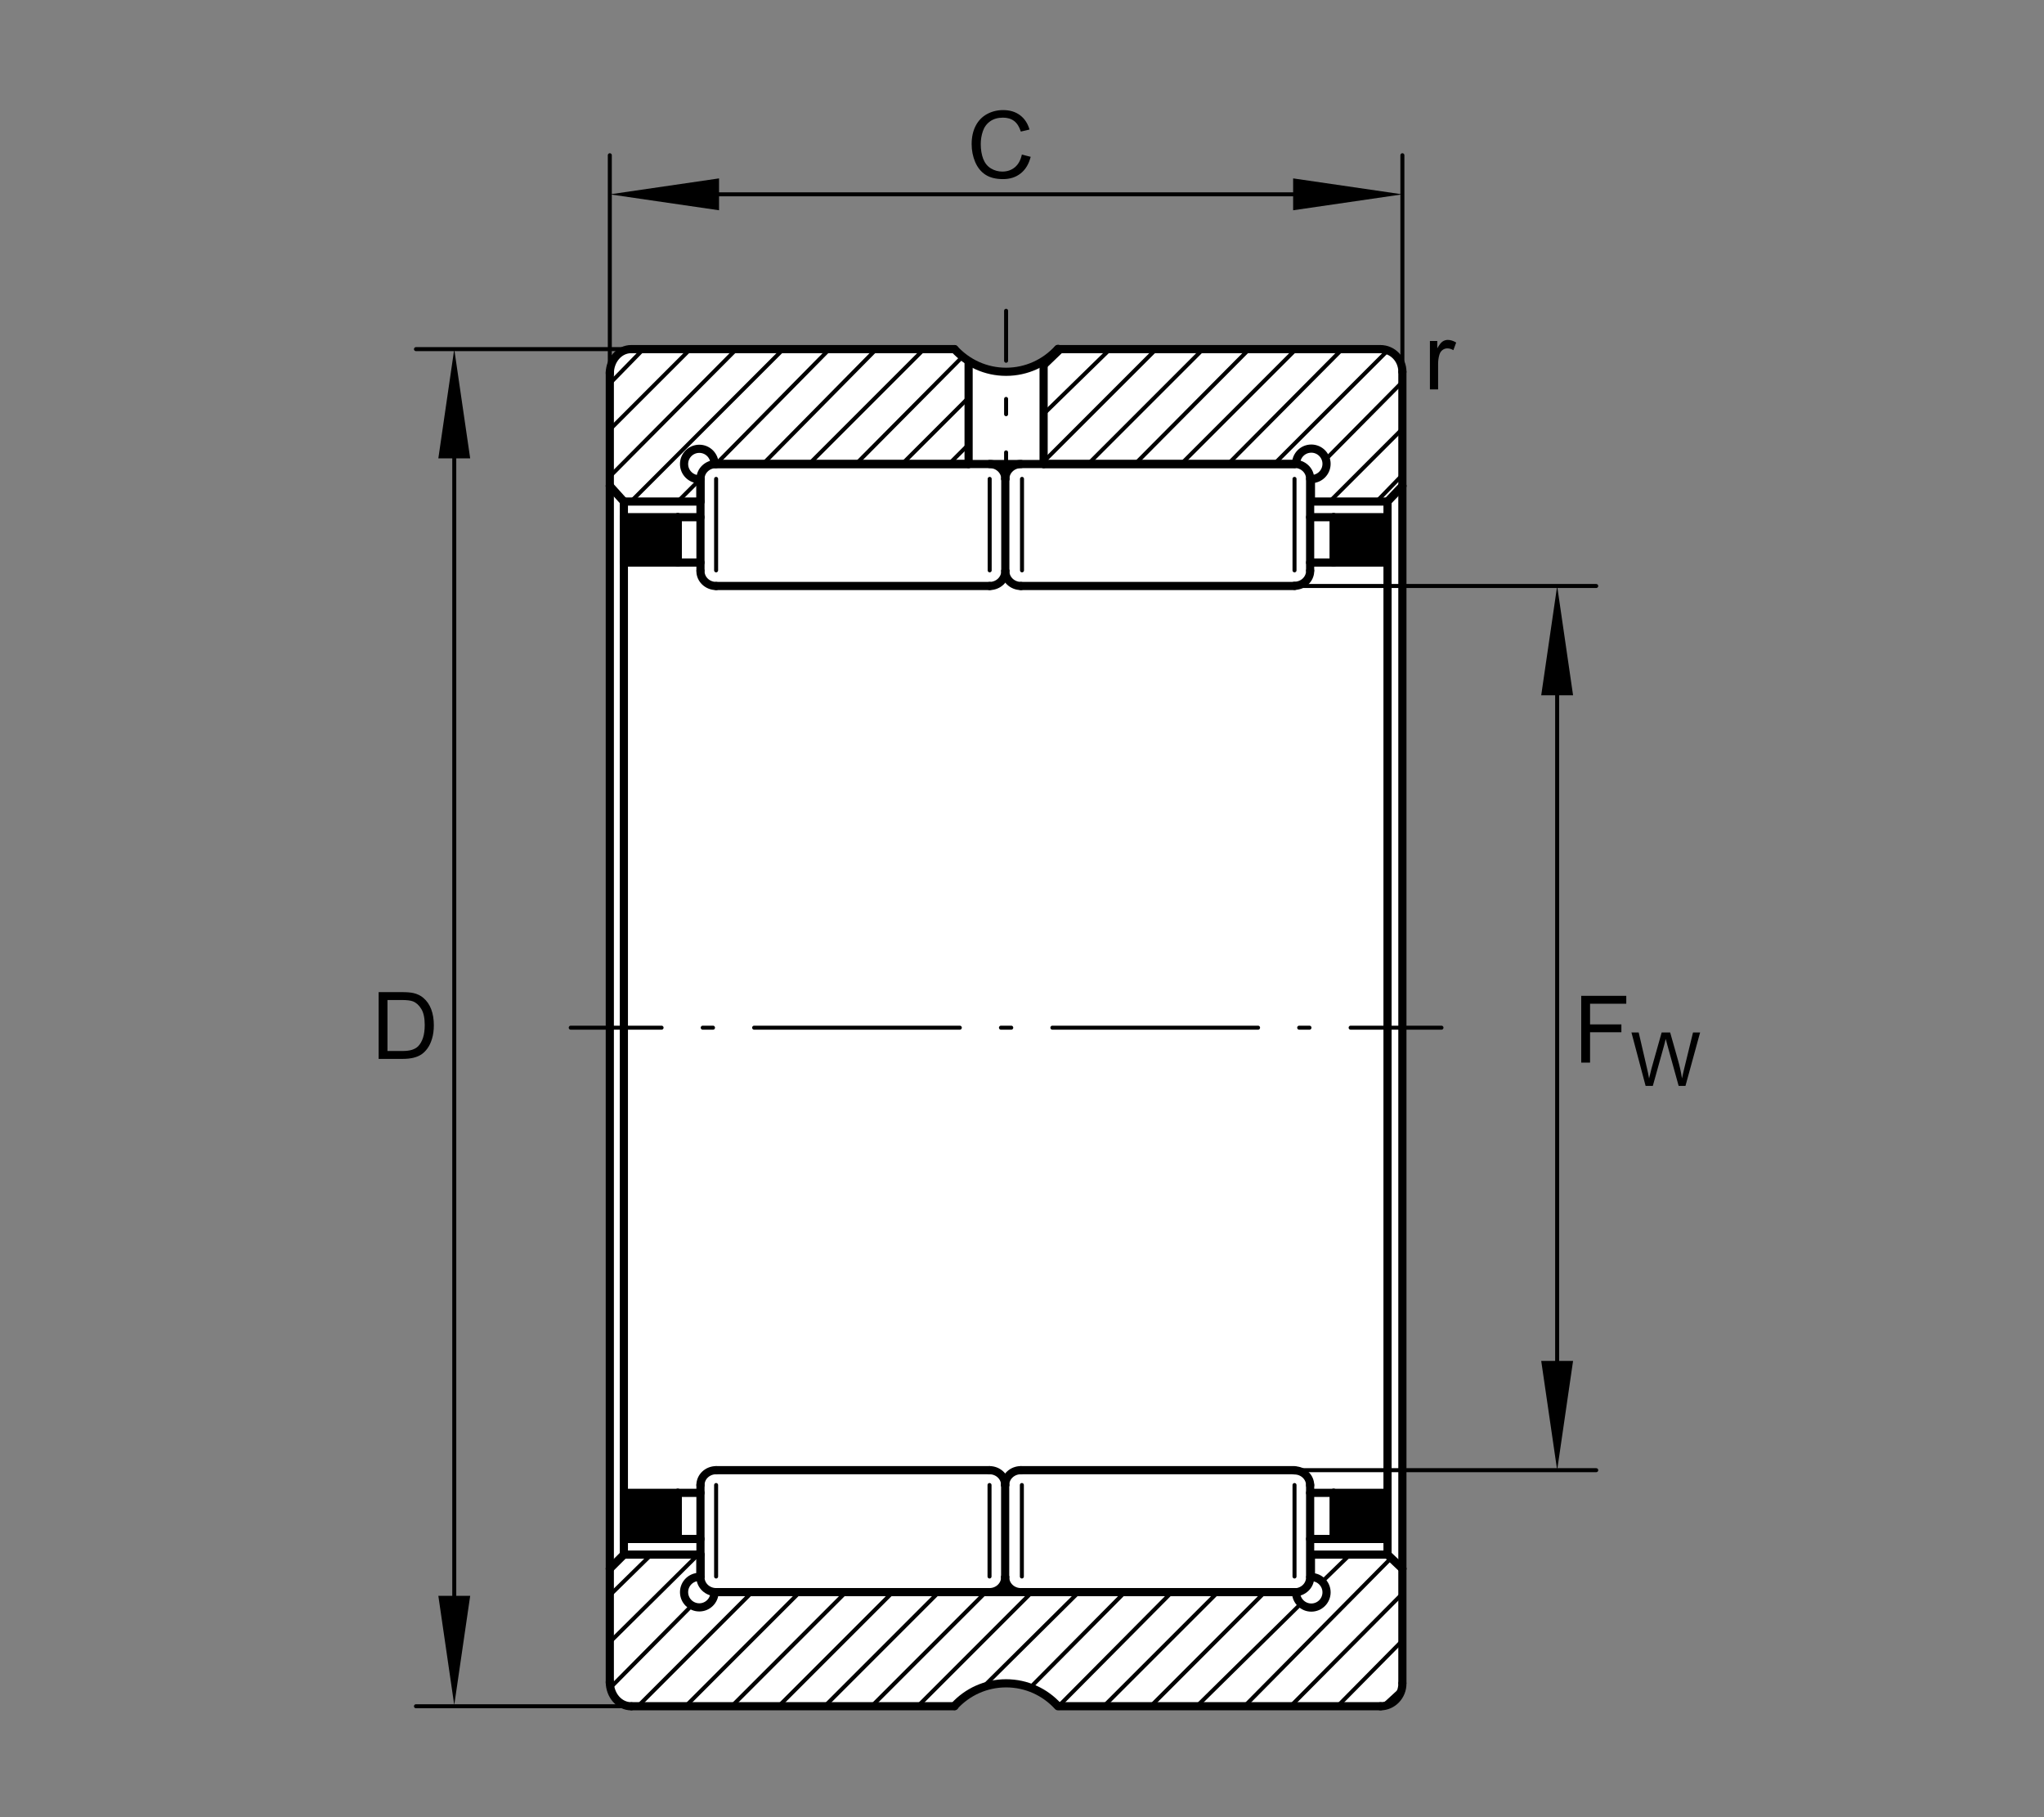 <?xml version="1.0" encoding="utf-8"?>
<!-- Generator: Adobe Illustrator 22.0.0, SVG Export Plug-In . SVG Version: 6.00 Build 0)  -->
<svg version="1.1" xmlns="http://www.w3.org/2000/svg" xmlns:xlink="http://www.w3.org/1999/xlink" x="0px" y="0px"
	 viewBox="0 0 127.559 113.386" style="enable-background:new 0 0 127.559 113.386;" xml:space="preserve">
<rect x="0" y="0" width="127.559" height="113.386" fill="#808080" stroke="none"/>
<g id="grau" style="display:none;">
	<rect id="testfond_2_" style="display:inline;fill:#EBEBEB;" width="127.559" height="113.386"/>
</g>
<g id="rahmen">
	<rect id="Rahmen_x5F_transp" style="fill:none;" width="127.559" height="113.386"/>
</g>
<g id="diagramm_x5F_hintergrund">
</g>
<g id="fuellungen">
	<path style="fill:#FFFFFF;" d="M40.278,21.702c0,0-2.259-0.376-2.259,2.044s0,81.148,0,81.148s-0.216,1.56,1.936,1.56
		c2.151,0,19.198,0.054,19.198,0.054s3.334-3.119,7.26,0l19.467-0.054c0,0,1.56,0.054,1.56-1.613s0.054-81.417,0.054-81.417
		s0.323-1.667-1.774-1.721l-19.252,0.108c0,0-3.926,3.281-7.098-0.054L40.278,21.702z"/>
</g>
<g id="konturen">
	<g>
		<g>
			
				<line style="fill:none;stroke:#000000;stroke-width:0.25;stroke-linecap:round;stroke-linejoin:round;" x1="62.787" y1="31.344" x2="62.787" y2="28.226"/>
			
				<line style="fill:none;stroke:#000000;stroke-width:0.25;stroke-linecap:round;stroke-linejoin:round;stroke-dasharray:0.953,2.381;" x1="62.787" y1="25.845" x2="62.787" y2="23.702"/>
			
				<line style="fill:none;stroke:#000000;stroke-width:0.25;stroke-linecap:round;stroke-linejoin:round;" x1="62.787" y1="22.511" x2="62.787" y2="19.393"/>
		</g>
	</g>
	
		<line style="fill:none;stroke:#000000;stroke-width:0.25;stroke-linecap:round;stroke-linejoin:round;stroke-miterlimit:10.433;" x1="86.347" y1="96.026" x2="86.542" y2="95.83"/>
	
		<line style="fill:none;stroke:#000000;stroke-width:0.25;stroke-linecap:round;stroke-linejoin:round;stroke-miterlimit:10.433;" x1="86.542" y1="95.635" x2="86.2" y2="96.026"/>
	
		<line style="fill:none;stroke:#000000;stroke-width:0.25;stroke-linecap:round;stroke-linejoin:round;stroke-miterlimit:10.433;" x1="86.054" y1="96.026" x2="86.542" y2="95.539"/>
	
		<line style="fill:none;stroke:#000000;stroke-width:0.25;stroke-linecap:round;stroke-linejoin:round;stroke-miterlimit:10.433;" x1="86.542" y1="95.342" x2="85.908" y2="96.026"/>
	
		<line style="fill:none;stroke:#000000;stroke-width:0.25;stroke-linecap:round;stroke-linejoin:round;stroke-miterlimit:10.433;" x1="85.713" y1="96.026" x2="86.542" y2="95.148"/>
	
		<line style="fill:none;stroke:#000000;stroke-width:0.25;stroke-linecap:round;stroke-linejoin:round;stroke-miterlimit:10.433;" x1="86.542" y1="95.001" x2="85.519" y2="96.026"/>
	
		<line style="fill:none;stroke:#000000;stroke-width:0.25;stroke-linecap:round;stroke-linejoin:round;stroke-miterlimit:10.433;" x1="85.323" y1="96.026" x2="86.542" y2="94.807"/>
	
		<line style="fill:none;stroke:#000000;stroke-width:0.25;stroke-linecap:round;stroke-linejoin:round;stroke-miterlimit:10.433;" x1="86.542" y1="94.612" x2="85.226" y2="96.026"/>
	
		<line style="fill:none;stroke:#000000;stroke-width:0.25;stroke-linecap:round;stroke-linejoin:round;stroke-miterlimit:10.433;" x1="85.03" y1="96.026" x2="86.542" y2="94.513"/>
	
		<line style="fill:none;stroke:#000000;stroke-width:0.25;stroke-linecap:round;stroke-linejoin:round;stroke-miterlimit:10.433;" x1="86.542" y1="94.319" x2="84.835" y2="96.026"/>
	
		<line style="fill:none;stroke:#000000;stroke-width:0.25;stroke-linecap:round;stroke-linejoin:round;stroke-miterlimit:10.433;" x1="84.689" y1="96.026" x2="86.542" y2="94.123"/>
	
		<line style="fill:none;stroke:#000000;stroke-width:0.25;stroke-linecap:round;stroke-linejoin:round;stroke-miterlimit:10.433;" x1="86.542" y1="93.977" x2="84.493" y2="96.026"/>
	
		<line style="fill:none;stroke:#000000;stroke-width:0.25;stroke-linecap:round;stroke-linejoin:round;stroke-miterlimit:10.433;" x1="84.298" y1="96.026" x2="86.542" y2="93.783"/>
	
		<line style="fill:none;stroke:#000000;stroke-width:0.25;stroke-linecap:round;stroke-linejoin:round;stroke-miterlimit:10.433;" x1="86.542" y1="93.636" x2="84.2" y2="96.026"/>
	
		<line style="fill:none;stroke:#000000;stroke-width:0.25;stroke-linecap:round;stroke-linejoin:round;stroke-miterlimit:10.433;" x1="84.005" y1="96.026" x2="86.542" y2="93.49"/>
	
		<line style="fill:none;stroke:#000000;stroke-width:0.25;stroke-linecap:round;stroke-linejoin:round;stroke-miterlimit:10.433;" x1="86.542" y1="93.294" x2="83.811" y2="96.026"/>
	
		<line style="fill:none;stroke:#000000;stroke-width:0.25;stroke-linecap:round;stroke-linejoin:round;stroke-miterlimit:10.433;" x1="83.663" y1="96.026" x2="86.493" y2="93.148"/>
	
		<line style="fill:none;stroke:#000000;stroke-width:0.25;stroke-linecap:round;stroke-linejoin:round;stroke-miterlimit:10.433;" x1="86.298" y1="93.148" x2="83.47" y2="96.026"/>
	
		<line style="fill:none;stroke:#000000;stroke-width:0.25;stroke-linecap:round;stroke-linejoin:round;stroke-miterlimit:10.433;" x1="83.275" y1="96.026" x2="86.2" y2="93.148"/>
	
		<line style="fill:none;stroke:#000000;stroke-width:0.25;stroke-linecap:round;stroke-linejoin:round;stroke-miterlimit:10.433;" x1="86.006" y1="93.148" x2="83.226" y2="95.929"/>
	
		<line style="fill:none;stroke:#000000;stroke-width:0.25;stroke-linecap:round;stroke-linejoin:round;stroke-miterlimit:10.433;" x1="83.226" y1="95.782" x2="85.811" y2="93.148"/>
	
		<line style="fill:none;stroke:#000000;stroke-width:0.25;stroke-linecap:round;stroke-linejoin:round;stroke-miterlimit:10.433;" x1="85.665" y1="93.148" x2="83.226" y2="95.587"/>
	
		<line style="fill:none;stroke:#000000;stroke-width:0.25;stroke-linecap:round;stroke-linejoin:round;stroke-miterlimit:10.433;" x1="83.226" y1="95.392" x2="85.47" y2="93.148"/>
	
		<line style="fill:none;stroke:#000000;stroke-width:0.25;stroke-linecap:round;stroke-linejoin:round;stroke-miterlimit:10.433;" x1="85.275" y1="93.148" x2="83.226" y2="95.246"/>
	
		<line style="fill:none;stroke:#000000;stroke-width:0.25;stroke-linecap:round;stroke-linejoin:round;stroke-miterlimit:10.433;" x1="83.226" y1="95.05" x2="85.177" y2="93.148"/>
	
		<line style="fill:none;stroke:#000000;stroke-width:0.25;stroke-linecap:round;stroke-linejoin:round;stroke-miterlimit:10.433;" x1="84.982" y1="93.148" x2="83.226" y2="94.904"/>
	
		<line style="fill:none;stroke:#000000;stroke-width:0.25;stroke-linecap:round;stroke-linejoin:round;stroke-miterlimit:10.433;" x1="83.226" y1="94.758" x2="84.786" y2="93.148"/>
	
		<line style="fill:none;stroke:#000000;stroke-width:0.25;stroke-linecap:round;stroke-linejoin:round;stroke-miterlimit:10.433;" x1="84.64" y1="93.148" x2="83.226" y2="94.563"/>
	
		<line style="fill:none;stroke:#000000;stroke-width:0.25;stroke-linecap:round;stroke-linejoin:round;stroke-miterlimit:10.433;" x1="83.226" y1="94.368" x2="84.445" y2="93.148"/>
	
		<line style="fill:none;stroke:#000000;stroke-width:0.25;stroke-linecap:round;stroke-linejoin:round;stroke-miterlimit:10.433;" x1="84.25" y1="93.148" x2="83.226" y2="94.173"/>
	
		<line style="fill:none;stroke:#000000;stroke-width:0.25;stroke-linecap:round;stroke-linejoin:round;stroke-miterlimit:10.433;" x1="83.226" y1="94.026" x2="84.152" y2="93.148"/>
	
		<line style="fill:none;stroke:#000000;stroke-width:0.25;stroke-linecap:round;stroke-linejoin:round;stroke-miterlimit:10.433;" x1="83.958" y1="93.148" x2="83.226" y2="93.879"/>
	
		<line style="fill:none;stroke:#000000;stroke-width:0.25;stroke-linecap:round;stroke-linejoin:round;stroke-miterlimit:10.433;" x1="83.226" y1="93.733" x2="83.763" y2="93.148"/>
	
		<line style="fill:none;stroke:#000000;stroke-width:0.25;stroke-linecap:round;stroke-linejoin:round;stroke-miterlimit:10.433;" x1="83.568" y1="93.148" x2="83.226" y2="93.539"/>
	
		<line style="fill:none;stroke:#000000;stroke-width:0.25;stroke-linecap:round;stroke-linejoin:round;stroke-miterlimit:10.433;" x1="83.226" y1="93.343" x2="83.421" y2="93.148"/>
	
		<line style="fill:none;stroke:#000000;stroke-width:0.25;stroke-linecap:round;stroke-linejoin:round;stroke-miterlimit:10.433;" x1="83.275" y1="93.148" x2="83.226" y2="93.148"/>
	
		<line style="fill:none;stroke:#000000;stroke-width:0.25;stroke-linecap:round;stroke-linejoin:round;stroke-miterlimit:10.433;" x1="42.299" y1="96.026" x2="42.299" y2="95.929"/>
	
		<line style="fill:none;stroke:#000000;stroke-width:0.25;stroke-linecap:round;stroke-linejoin:round;stroke-miterlimit:10.433;" x1="42.299" y1="95.782" x2="42.104" y2="96.026"/>
	
		<line style="fill:none;stroke:#000000;stroke-width:0.25;stroke-linecap:round;stroke-linejoin:round;stroke-miterlimit:10.433;" x1="41.908" y1="96.026" x2="42.299" y2="95.587"/>
	
		<line style="fill:none;stroke:#000000;stroke-width:0.25;stroke-linecap:round;stroke-linejoin:round;stroke-miterlimit:10.433;" x1="42.299" y1="95.49" x2="41.713" y2="96.026"/>
	
		<line style="fill:none;stroke:#000000;stroke-width:0.25;stroke-linecap:round;stroke-linejoin:round;stroke-miterlimit:10.433;" x1="41.568" y1="96.026" x2="42.299" y2="95.294"/>
	
		<line style="fill:none;stroke:#000000;stroke-width:0.25;stroke-linecap:round;stroke-linejoin:round;stroke-miterlimit:10.433;" x1="42.299" y1="95.099" x2="41.373" y2="96.026"/>
	
		<line style="fill:none;stroke:#000000;stroke-width:0.25;stroke-linecap:round;stroke-linejoin:round;stroke-miterlimit:10.433;" x1="41.276" y1="96.026" x2="42.299" y2="94.904"/>
	
		<line style="fill:none;stroke:#000000;stroke-width:0.25;stroke-linecap:round;stroke-linejoin:round;stroke-miterlimit:10.433;" x1="42.299" y1="94.758" x2="41.08" y2="96.026"/>
	
		<line style="fill:none;stroke:#000000;stroke-width:0.25;stroke-linecap:round;stroke-linejoin:round;stroke-miterlimit:10.433;" x1="40.885" y1="96.026" x2="42.299" y2="94.563"/>
	
		<line style="fill:none;stroke:#000000;stroke-width:0.25;stroke-linecap:round;stroke-linejoin:round;stroke-miterlimit:10.433;" x1="42.299" y1="94.416" x2="40.69" y2="96.026"/>
	
		<line style="fill:none;stroke:#000000;stroke-width:0.25;stroke-linecap:round;stroke-linejoin:round;stroke-miterlimit:10.433;" x1="40.543" y1="96.026" x2="42.299" y2="94.27"/>
	
		<line style="fill:none;stroke:#000000;stroke-width:0.25;stroke-linecap:round;stroke-linejoin:round;stroke-miterlimit:10.433;" x1="42.299" y1="94.075" x2="40.348" y2="96.026"/>
	
		<line style="fill:none;stroke:#000000;stroke-width:0.25;stroke-linecap:round;stroke-linejoin:round;stroke-miterlimit:10.433;" x1="40.201" y1="96.026" x2="42.299" y2="93.879"/>
	
		<line style="fill:none;stroke:#000000;stroke-width:0.25;stroke-linecap:round;stroke-linejoin:round;stroke-miterlimit:10.433;" x1="42.299" y1="93.733" x2="40.056" y2="96.026"/>
	
		<line style="fill:none;stroke:#000000;stroke-width:0.25;stroke-linecap:round;stroke-linejoin:round;stroke-miterlimit:10.433;" x1="39.861" y1="96.026" x2="42.299" y2="93.539"/>
	
		<line style="fill:none;stroke:#000000;stroke-width:0.25;stroke-linecap:round;stroke-linejoin:round;stroke-miterlimit:10.433;" x1="42.299" y1="93.392" x2="39.665" y2="96.026"/>
	
		<line style="fill:none;stroke:#000000;stroke-width:0.25;stroke-linecap:round;stroke-linejoin:round;stroke-miterlimit:10.433;" x1="39.519" y1="96.026" x2="42.299" y2="93.246"/>
	
		<line style="fill:none;stroke:#000000;stroke-width:0.25;stroke-linecap:round;stroke-linejoin:round;stroke-miterlimit:10.433;" x1="42.201" y1="93.148" x2="39.324" y2="96.026"/>
	
		<line style="fill:none;stroke:#000000;stroke-width:0.25;stroke-linecap:round;stroke-linejoin:round;stroke-miterlimit:10.433;" x1="39.178" y1="96.026" x2="42.055" y2="93.148"/>
	
		<line style="fill:none;stroke:#000000;stroke-width:0.25;stroke-linecap:round;stroke-linejoin:round;stroke-miterlimit:10.433;" x1="41.861" y1="93.148" x2="39.03" y2="96.026"/>
	
		<line style="fill:none;stroke:#000000;stroke-width:0.25;stroke-linecap:round;stroke-linejoin:round;stroke-miterlimit:10.433;" x1="38.934" y1="95.879" x2="41.665" y2="93.148"/>
	
		<line style="fill:none;stroke:#000000;stroke-width:0.25;stroke-linecap:round;stroke-linejoin:round;stroke-miterlimit:10.433;" x1="41.471" y1="93.148" x2="38.934" y2="95.685"/>
	
		<line style="fill:none;stroke:#000000;stroke-width:0.25;stroke-linecap:round;stroke-linejoin:round;stroke-miterlimit:10.433;" x1="38.934" y1="95.539" x2="41.373" y2="93.148"/>
	
		<line style="fill:none;stroke:#000000;stroke-width:0.25;stroke-linecap:round;stroke-linejoin:round;stroke-miterlimit:10.433;" x1="41.178" y1="93.148" x2="38.934" y2="95.342"/>
	
		<line style="fill:none;stroke:#000000;stroke-width:0.25;stroke-linecap:round;stroke-linejoin:round;stroke-miterlimit:10.433;" x1="38.934" y1="95.148" x2="41.031" y2="93.148"/>
	
		<line style="fill:none;stroke:#000000;stroke-width:0.25;stroke-linecap:round;stroke-linejoin:round;stroke-miterlimit:10.433;" x1="40.836" y1="93.148" x2="38.934" y2="95.001"/>
	
		<line style="fill:none;stroke:#000000;stroke-width:0.25;stroke-linecap:round;stroke-linejoin:round;stroke-miterlimit:10.433;" x1="38.934" y1="94.855" x2="40.641" y2="93.148"/>
	
		<line style="fill:none;stroke:#000000;stroke-width:0.25;stroke-linecap:round;stroke-linejoin:round;stroke-miterlimit:10.433;" x1="40.446" y1="93.148" x2="38.934" y2="94.66"/>
	
		<line style="fill:none;stroke:#000000;stroke-width:0.25;stroke-linecap:round;stroke-linejoin:round;stroke-miterlimit:10.433;" x1="38.934" y1="94.513" x2="40.348" y2="93.148"/>
	
		<line style="fill:none;stroke:#000000;stroke-width:0.25;stroke-linecap:round;stroke-linejoin:round;stroke-miterlimit:10.433;" x1="40.153" y1="93.148" x2="38.934" y2="94.319"/>
	
		<line style="fill:none;stroke:#000000;stroke-width:0.25;stroke-linecap:round;stroke-linejoin:round;stroke-miterlimit:10.433;" x1="38.934" y1="94.123" x2="39.958" y2="93.148"/>
	
		<line style="fill:none;stroke:#000000;stroke-width:0.25;stroke-linecap:round;stroke-linejoin:round;stroke-miterlimit:10.433;" x1="39.811" y1="93.148" x2="38.934" y2="93.977"/>
	
		<line style="fill:none;stroke:#000000;stroke-width:0.25;stroke-linecap:round;stroke-linejoin:round;stroke-miterlimit:10.433;" x1="38.934" y1="93.831" x2="39.617" y2="93.148"/>
	
		<line style="fill:none;stroke:#000000;stroke-width:0.25;stroke-linecap:round;stroke-linejoin:round;stroke-miterlimit:10.433;" x1="39.422" y1="93.148" x2="38.934" y2="93.636"/>
	
		<line style="fill:none;stroke:#000000;stroke-width:0.25;stroke-linecap:round;stroke-linejoin:round;stroke-miterlimit:10.433;" x1="38.934" y1="93.49" x2="39.324" y2="93.148"/>
	
		<line style="fill:none;stroke:#000000;stroke-width:0.25;stroke-linecap:round;stroke-linejoin:round;stroke-miterlimit:10.433;" x1="39.129" y1="93.148" x2="38.934" y2="93.294"/>
	
		<line style="fill:none;stroke:#000000;stroke-width:0.25;stroke-linecap:round;stroke-linejoin:round;stroke-miterlimit:10.433;" x1="86.347" y1="35.101" x2="86.542" y2="34.906"/>
	
		<line style="fill:none;stroke:#000000;stroke-width:0.25;stroke-linecap:round;stroke-linejoin:round;stroke-miterlimit:10.433;" x1="86.542" y1="34.807" x2="86.2" y2="35.101"/>
	
		<line style="fill:none;stroke:#000000;stroke-width:0.25;stroke-linecap:round;stroke-linejoin:round;stroke-miterlimit:10.433;" x1="86.006" y1="35.101" x2="86.542" y2="34.613"/>
	
		<line style="fill:none;stroke:#000000;stroke-width:0.25;stroke-linecap:round;stroke-linejoin:round;stroke-miterlimit:10.433;" x1="86.542" y1="34.417" x2="85.908" y2="35.101"/>
	
		<line style="fill:none;stroke:#000000;stroke-width:0.25;stroke-linecap:round;stroke-linejoin:round;stroke-miterlimit:10.433;" x1="85.713" y1="35.101" x2="86.542" y2="34.271"/>
	
		<line style="fill:none;stroke:#000000;stroke-width:0.25;stroke-linecap:round;stroke-linejoin:round;stroke-miterlimit:10.433;" x1="86.542" y1="34.076" x2="85.519" y2="35.101"/>
	
		<line style="fill:none;stroke:#000000;stroke-width:0.25;stroke-linecap:round;stroke-linejoin:round;stroke-miterlimit:10.433;" x1="85.323" y1="35.101" x2="86.542" y2="33.881"/>
	
		<line style="fill:none;stroke:#000000;stroke-width:0.25;stroke-linecap:round;stroke-linejoin:round;stroke-miterlimit:10.433;" x1="86.542" y1="33.784" x2="85.177" y2="35.101"/>
	
		<line style="fill:none;stroke:#000000;stroke-width:0.25;stroke-linecap:round;stroke-linejoin:round;stroke-miterlimit:10.433;" x1="85.03" y1="35.101" x2="86.542" y2="33.588"/>
	
		<line style="fill:none;stroke:#000000;stroke-width:0.25;stroke-linecap:round;stroke-linejoin:round;stroke-miterlimit:10.433;" x1="86.542" y1="33.393" x2="84.835" y2="35.101"/>
	
		<line style="fill:none;stroke:#000000;stroke-width:0.25;stroke-linecap:round;stroke-linejoin:round;stroke-miterlimit:10.433;" x1="84.689" y1="35.101" x2="86.542" y2="33.247"/>
	
		<line style="fill:none;stroke:#000000;stroke-width:0.25;stroke-linecap:round;stroke-linejoin:round;stroke-miterlimit:10.433;" x1="86.542" y1="33.051" x2="84.493" y2="35.101"/>
	
		<line style="fill:none;stroke:#000000;stroke-width:0.25;stroke-linecap:round;stroke-linejoin:round;stroke-miterlimit:10.433;" x1="84.298" y1="35.101" x2="86.542" y2="32.857"/>
	
		<line style="fill:none;stroke:#000000;stroke-width:0.25;stroke-linecap:round;stroke-linejoin:round;stroke-miterlimit:10.433;" x1="86.542" y1="32.759" x2="84.152" y2="35.101"/>
	
		<line style="fill:none;stroke:#000000;stroke-width:0.25;stroke-linecap:round;stroke-linejoin:round;stroke-miterlimit:10.433;" x1="84.005" y1="35.101" x2="86.542" y2="32.563"/>
	
		<line style="fill:none;stroke:#000000;stroke-width:0.25;stroke-linecap:round;stroke-linejoin:round;stroke-miterlimit:10.433;" x1="86.542" y1="32.369" x2="83.811" y2="35.101"/>
	
		<line style="fill:none;stroke:#000000;stroke-width:0.25;stroke-linecap:round;stroke-linejoin:round;stroke-miterlimit:10.433;" x1="83.663" y1="35.101" x2="86.493" y2="32.271"/>
	
		<line style="fill:none;stroke:#000000;stroke-width:0.25;stroke-linecap:round;stroke-linejoin:round;stroke-miterlimit:10.433;" x1="86.298" y1="32.271" x2="83.47" y2="35.101"/>
	
		<line style="fill:none;stroke:#000000;stroke-width:0.25;stroke-linecap:round;stroke-linejoin:round;stroke-miterlimit:10.433;" x1="83.275" y1="35.101" x2="86.153" y2="32.271"/>
	
		<line style="fill:none;stroke:#000000;stroke-width:0.25;stroke-linecap:round;stroke-linejoin:round;stroke-miterlimit:10.433;" x1="86.006" y1="32.271" x2="83.226" y2="35.052"/>
	
		<line style="fill:none;stroke:#000000;stroke-width:0.25;stroke-linecap:round;stroke-linejoin:round;stroke-miterlimit:10.433;" x1="83.226" y1="34.857" x2="85.811" y2="32.271"/>
	
		<line style="fill:none;stroke:#000000;stroke-width:0.25;stroke-linecap:round;stroke-linejoin:round;stroke-miterlimit:10.433;" x1="85.665" y1="32.271" x2="83.226" y2="34.661"/>
	
		<line style="fill:none;stroke:#000000;stroke-width:0.25;stroke-linecap:round;stroke-linejoin:round;stroke-miterlimit:10.433;" x1="83.226" y1="34.515" x2="85.47" y2="32.271"/>
	
		<line style="fill:none;stroke:#000000;stroke-width:0.25;stroke-linecap:round;stroke-linejoin:round;stroke-miterlimit:10.433;" x1="85.275" y1="32.271" x2="83.226" y2="34.319"/>
	
		<line style="fill:none;stroke:#000000;stroke-width:0.25;stroke-linecap:round;stroke-linejoin:round;stroke-miterlimit:10.433;" x1="83.226" y1="34.173" x2="85.079" y2="32.271"/>
	
		<line style="fill:none;stroke:#000000;stroke-width:0.25;stroke-linecap:round;stroke-linejoin:round;stroke-miterlimit:10.433;" x1="84.982" y1="32.271" x2="83.226" y2="34.027"/>
	
		<line style="fill:none;stroke:#000000;stroke-width:0.25;stroke-linecap:round;stroke-linejoin:round;stroke-miterlimit:10.433;" x1="83.226" y1="33.832" x2="84.786" y2="32.271"/>
	
		<line style="fill:none;stroke:#000000;stroke-width:0.25;stroke-linecap:round;stroke-linejoin:round;stroke-miterlimit:10.433;" x1="84.64" y1="32.271" x2="83.226" y2="33.637"/>
	
		<line style="fill:none;stroke:#000000;stroke-width:0.25;stroke-linecap:round;stroke-linejoin:round;stroke-miterlimit:10.433;" x1="83.226" y1="33.491" x2="84.445" y2="32.271"/>
	
		<line style="fill:none;stroke:#000000;stroke-width:0.25;stroke-linecap:round;stroke-linejoin:round;stroke-miterlimit:10.433;" x1="84.25" y1="32.271" x2="83.226" y2="33.296"/>
	
		<line style="fill:none;stroke:#000000;stroke-width:0.25;stroke-linecap:round;stroke-linejoin:round;stroke-miterlimit:10.433;" x1="83.226" y1="33.149" x2="84.055" y2="32.271"/>
	
		<line style="fill:none;stroke:#000000;stroke-width:0.25;stroke-linecap:round;stroke-linejoin:round;stroke-miterlimit:10.433;" x1="83.958" y1="32.271" x2="83.226" y2="33.003"/>
	
		<line style="fill:none;stroke:#000000;stroke-width:0.25;stroke-linecap:round;stroke-linejoin:round;stroke-miterlimit:10.433;" x1="83.226" y1="32.808" x2="83.763" y2="32.271"/>
	
		<line style="fill:none;stroke:#000000;stroke-width:0.25;stroke-linecap:round;stroke-linejoin:round;stroke-miterlimit:10.433;" x1="83.568" y1="32.271" x2="83.226" y2="32.613"/>
	
		<line style="fill:none;stroke:#000000;stroke-width:0.25;stroke-linecap:round;stroke-linejoin:round;stroke-miterlimit:10.433;" x1="83.226" y1="32.466" x2="83.421" y2="32.271"/>
	
		<path style="fill:none;stroke:#000000;stroke-width:0.25;stroke-linecap:round;stroke-linejoin:round;stroke-miterlimit:10.433;" d="
		M83.226,32.271"/>
	
		<line style="fill:none;stroke:#000000;stroke-width:0.25;stroke-linecap:round;stroke-linejoin:round;stroke-miterlimit:10.433;" x1="42.201" y1="35.101" x2="42.299" y2="35.052"/>
	
		<line style="fill:none;stroke:#000000;stroke-width:0.25;stroke-linecap:round;stroke-linejoin:round;stroke-miterlimit:10.433;" x1="42.299" y1="34.857" x2="42.104" y2="35.101"/>
	
		<line style="fill:none;stroke:#000000;stroke-width:0.25;stroke-linecap:round;stroke-linejoin:round;stroke-miterlimit:10.433;" x1="41.908" y1="35.101" x2="42.299" y2="34.661"/>
	
		<line style="fill:none;stroke:#000000;stroke-width:0.25;stroke-linecap:round;stroke-linejoin:round;stroke-miterlimit:10.433;" x1="42.299" y1="34.564" x2="41.713" y2="35.101"/>
	
		<line style="fill:none;stroke:#000000;stroke-width:0.25;stroke-linecap:round;stroke-linejoin:round;stroke-miterlimit:10.433;" x1="41.568" y1="35.101" x2="42.299" y2="34.369"/>
	
		<line style="fill:none;stroke:#000000;stroke-width:0.25;stroke-linecap:round;stroke-linejoin:round;stroke-miterlimit:10.433;" x1="42.299" y1="34.173" x2="41.373" y2="35.101"/>
	
		<line style="fill:none;stroke:#000000;stroke-width:0.25;stroke-linecap:round;stroke-linejoin:round;stroke-miterlimit:10.433;" x1="41.178" y1="35.101" x2="42.299" y2="34.027"/>
	
		<line style="fill:none;stroke:#000000;stroke-width:0.25;stroke-linecap:round;stroke-linejoin:round;stroke-miterlimit:10.433;" x1="42.299" y1="33.832" x2="41.08" y2="35.101"/>
	
		<line style="fill:none;stroke:#000000;stroke-width:0.25;stroke-linecap:round;stroke-linejoin:round;stroke-miterlimit:10.433;" x1="40.885" y1="35.101" x2="42.299" y2="33.637"/>
	
		<line style="fill:none;stroke:#000000;stroke-width:0.25;stroke-linecap:round;stroke-linejoin:round;stroke-miterlimit:10.433;" x1="42.299" y1="33.54" x2="40.69" y2="35.101"/>
	
		<line style="fill:none;stroke:#000000;stroke-width:0.25;stroke-linecap:round;stroke-linejoin:round;stroke-miterlimit:10.433;" x1="40.543" y1="35.101" x2="42.299" y2="33.344"/>
	
		<line style="fill:none;stroke:#000000;stroke-width:0.25;stroke-linecap:round;stroke-linejoin:round;stroke-miterlimit:10.433;" x1="42.299" y1="33.149" x2="40.348" y2="35.101"/>
	
		<line style="fill:none;stroke:#000000;stroke-width:0.25;stroke-linecap:round;stroke-linejoin:round;stroke-miterlimit:10.433;" x1="40.153" y1="35.101" x2="42.299" y2="33.003"/>
	
		<line style="fill:none;stroke:#000000;stroke-width:0.25;stroke-linecap:round;stroke-linejoin:round;stroke-miterlimit:10.433;" x1="42.299" y1="32.808" x2="40.056" y2="35.101"/>
	
		<line style="fill:none;stroke:#000000;stroke-width:0.25;stroke-linecap:round;stroke-linejoin:round;stroke-miterlimit:10.433;" x1="39.861" y1="35.101" x2="42.299" y2="32.662"/>
	
		<line style="fill:none;stroke:#000000;stroke-width:0.25;stroke-linecap:round;stroke-linejoin:round;stroke-miterlimit:10.433;" x1="42.299" y1="32.515" x2="39.665" y2="35.101"/>
	
		<line style="fill:none;stroke:#000000;stroke-width:0.25;stroke-linecap:round;stroke-linejoin:round;stroke-miterlimit:10.433;" x1="39.519" y1="35.101" x2="42.299" y2="32.32"/>
	
		<line style="fill:none;stroke:#000000;stroke-width:0.25;stroke-linecap:round;stroke-linejoin:round;stroke-miterlimit:10.433;" x1="42.201" y1="32.271" x2="39.324" y2="35.101"/>
	
		<line style="fill:none;stroke:#000000;stroke-width:0.25;stroke-linecap:round;stroke-linejoin:round;stroke-miterlimit:10.433;" x1="39.129" y1="35.101" x2="42.055" y2="32.271"/>
	
		<line style="fill:none;stroke:#000000;stroke-width:0.25;stroke-linecap:round;stroke-linejoin:round;stroke-miterlimit:10.433;" x1="41.861" y1="32.271" x2="39.03" y2="35.101"/>
	
		<line style="fill:none;stroke:#000000;stroke-width:0.25;stroke-linecap:round;stroke-linejoin:round;stroke-miterlimit:10.433;" x1="38.934" y1="35.002" x2="41.665" y2="32.271"/>
	
		<line style="fill:none;stroke:#000000;stroke-width:0.25;stroke-linecap:round;stroke-linejoin:round;stroke-miterlimit:10.433;" x1="41.471" y1="32.271" x2="38.934" y2="34.807"/>
	
		<line style="fill:none;stroke:#000000;stroke-width:0.25;stroke-linecap:round;stroke-linejoin:round;stroke-miterlimit:10.433;" x1="38.934" y1="34.613" x2="41.324" y2="32.271"/>
	
		<line style="fill:none;stroke:#000000;stroke-width:0.25;stroke-linecap:round;stroke-linejoin:round;stroke-miterlimit:10.433;" x1="41.178" y1="32.271" x2="38.934" y2="34.417"/>
	
		<line style="fill:none;stroke:#000000;stroke-width:0.25;stroke-linecap:round;stroke-linejoin:round;stroke-miterlimit:10.433;" x1="38.934" y1="34.271" x2="41.031" y2="32.271"/>
	
		<line style="fill:none;stroke:#000000;stroke-width:0.25;stroke-linecap:round;stroke-linejoin:round;stroke-miterlimit:10.433;" x1="40.836" y1="32.271" x2="38.934" y2="34.076"/>
	
		<line style="fill:none;stroke:#000000;stroke-width:0.25;stroke-linecap:round;stroke-linejoin:round;stroke-miterlimit:10.433;" x1="38.934" y1="33.979" x2="40.641" y2="32.271"/>
	
		<line style="fill:none;stroke:#000000;stroke-width:0.25;stroke-linecap:round;stroke-linejoin:round;stroke-miterlimit:10.433;" x1="40.446" y1="32.271" x2="38.934" y2="33.784"/>
	
		<line style="fill:none;stroke:#000000;stroke-width:0.25;stroke-linecap:round;stroke-linejoin:round;stroke-miterlimit:10.433;" x1="38.934" y1="33.588" x2="40.299" y2="32.271"/>
	
		<line style="fill:none;stroke:#000000;stroke-width:0.25;stroke-linecap:round;stroke-linejoin:round;stroke-miterlimit:10.433;" x1="40.153" y1="32.271" x2="38.934" y2="33.393"/>
	
		<line style="fill:none;stroke:#000000;stroke-width:0.25;stroke-linecap:round;stroke-linejoin:round;stroke-miterlimit:10.433;" x1="38.934" y1="33.247" x2="39.958" y2="32.271"/>
	
		<line style="fill:none;stroke:#000000;stroke-width:0.25;stroke-linecap:round;stroke-linejoin:round;stroke-miterlimit:10.433;" x1="39.811" y1="32.271" x2="38.934" y2="33.051"/>
	
		<line style="fill:none;stroke:#000000;stroke-width:0.25;stroke-linecap:round;stroke-linejoin:round;stroke-miterlimit:10.433;" x1="38.934" y1="32.905" x2="39.617" y2="32.271"/>
	
		<line style="fill:none;stroke:#000000;stroke-width:0.25;stroke-linecap:round;stroke-linejoin:round;stroke-miterlimit:10.433;" x1="39.422" y1="32.271" x2="38.934" y2="32.759"/>
	
		<line style="fill:none;stroke:#000000;stroke-width:0.25;stroke-linecap:round;stroke-linejoin:round;stroke-miterlimit:10.433;" x1="38.934" y1="32.563" x2="39.276" y2="32.271"/>
	
		<line style="fill:none;stroke:#000000;stroke-width:0.25;stroke-linecap:round;stroke-linejoin:round;stroke-miterlimit:10.433;" x1="39.129" y1="32.271" x2="38.934" y2="32.369"/>
	<g>
		<g>
			
				<line style="fill:none;stroke:#000000;stroke-width:0.25;stroke-linecap:round;stroke-linejoin:round;" x1="35.617" y1="64.124" x2="41.286" y2="64.124"/>
			
				<line style="fill:none;stroke:#000000;stroke-width:0.25;stroke-linecap:round;stroke-linejoin:round;stroke-dasharray:0.642,2.567;" x1="43.854" y1="64.124" x2="45.78" y2="64.124"/>
			
				<line style="fill:none;stroke:#000000;stroke-width:0.25;stroke-linecap:round;stroke-linejoin:round;stroke-dasharray:12.836,2.567,0.642,2.567;" x1="47.063" y1="64.124" x2="83.004" y2="64.124"/>
			
				<line style="fill:none;stroke:#000000;stroke-width:0.25;stroke-linecap:round;stroke-linejoin:round;" x1="84.288" y1="64.124" x2="89.957" y2="64.124"/>
		</g>
	</g>
	
		<line style="fill:none;stroke:#000000;stroke-width:0.25;stroke-linecap:round;stroke-linejoin:round;stroke-miterlimit:10.433;" x1="44.69" y1="35.588" x2="44.69" y2="29.88"/>
	
		<line style="fill:none;stroke:#000000;stroke-width:0.25;stroke-linecap:round;stroke-linejoin:round;stroke-miterlimit:10.433;" x1="61.762" y1="35.588" x2="61.762" y2="29.88"/>
	
		<line style="fill:none;stroke:#000000;stroke-width:0.25;stroke-linecap:round;stroke-linejoin:round;stroke-miterlimit:10.433;" x1="63.78" y1="35.588" x2="63.78" y2="29.88"/>
	
		<line style="fill:none;stroke:#000000;stroke-width:0.25;stroke-linecap:round;stroke-linejoin:round;stroke-miterlimit:10.433;" x1="80.786" y1="29.88" x2="80.786" y2="35.588"/>
	
		<line style="fill:none;stroke:#000000;stroke-width:0.25;stroke-linecap:round;stroke-linejoin:round;stroke-miterlimit:10.433;" x1="44.69" y1="92.661" x2="44.69" y2="98.368"/>
	
		<line style="fill:none;stroke:#000000;stroke-width:0.25;stroke-linecap:round;stroke-linejoin:round;stroke-miterlimit:10.433;" x1="80.786" y1="92.661" x2="80.786" y2="98.368"/>
	
		<line style="fill:none;stroke:#000000;stroke-width:0.25;stroke-linecap:round;stroke-linejoin:round;stroke-miterlimit:10.433;" x1="86.347" y1="106.416" x2="87.518" y2="105.342"/>
	
		<line style="fill:none;stroke:#000000;stroke-width:0.25;stroke-linecap:round;stroke-linejoin:round;stroke-miterlimit:10.433;" x1="87.518" y1="102.368" x2="83.47" y2="106.464"/>
	
		<line style="fill:none;stroke:#000000;stroke-width:0.25;stroke-linecap:round;stroke-linejoin:round;stroke-miterlimit:10.433;" x1="80.542" y1="106.464" x2="87.518" y2="99.441"/>
	
		<line style="fill:none;stroke:#000000;stroke-width:0.25;stroke-linecap:round;stroke-linejoin:round;stroke-miterlimit:10.433;" x1="86.835" y1="97.197" x2="77.665" y2="106.464"/>
	
		<line style="fill:none;stroke:#000000;stroke-width:0.25;stroke-linecap:round;stroke-linejoin:round;stroke-miterlimit:10.433;" x1="74.689" y1="106.464" x2="81.177" y2="100.074"/>
	
		<line style="fill:none;stroke:#000000;stroke-width:0.25;stroke-linecap:round;stroke-linejoin:round;stroke-miterlimit:10.433;" x1="82.542" y1="98.66" x2="84.25" y2="97.002"/>
	
		<line style="fill:none;stroke:#000000;stroke-width:0.25;stroke-linecap:round;stroke-linejoin:round;stroke-miterlimit:10.433;" x1="78.933" y1="99.343" x2="71.812" y2="106.464"/>
	
		<line style="fill:none;stroke:#000000;stroke-width:0.25;stroke-linecap:round;stroke-linejoin:round;stroke-miterlimit:10.433;" x1="68.884" y1="106.464" x2="76.007" y2="99.343"/>
	
		<line style="fill:none;stroke:#000000;stroke-width:0.25;stroke-linecap:round;stroke-linejoin:round;stroke-miterlimit:10.433;" x1="73.128" y1="99.343" x2="66.105" y2="106.416"/>
	
		<line style="fill:none;stroke:#000000;stroke-width:0.25;stroke-linecap:round;stroke-linejoin:round;stroke-miterlimit:10.433;" x1="64.25" y1="105.342" x2="70.2" y2="99.343"/>
	
		<line style="fill:none;stroke:#000000;stroke-width:0.25;stroke-linecap:round;stroke-linejoin:round;stroke-miterlimit:10.433;" x1="67.323" y1="99.343" x2="61.372" y2="105.246"/>
	
		<line style="fill:none;stroke:#000000;stroke-width:0.25;stroke-linecap:round;stroke-linejoin:round;stroke-miterlimit:10.433;" x1="57.276" y1="106.464" x2="64.398" y2="99.343"/>
	
		<line style="fill:none;stroke:#000000;stroke-width:0.25;stroke-linecap:round;stroke-linejoin:round;stroke-miterlimit:10.433;" x1="61.519" y1="99.343" x2="54.397" y2="106.464"/>
	
		<line style="fill:none;stroke:#000000;stroke-width:0.25;stroke-linecap:round;stroke-linejoin:round;stroke-miterlimit:10.433;" x1="51.47" y1="106.464" x2="58.591" y2="99.343"/>
	
		<line style="fill:none;stroke:#000000;stroke-width:0.25;stroke-linecap:round;stroke-linejoin:round;stroke-miterlimit:10.433;" x1="55.713" y1="99.343" x2="48.592" y2="106.464"/>
	
		<line style="fill:none;stroke:#000000;stroke-width:0.25;stroke-linecap:round;stroke-linejoin:round;stroke-miterlimit:10.433;" x1="45.666" y1="106.464" x2="52.787" y2="99.343"/>
	
		<line style="fill:none;stroke:#000000;stroke-width:0.25;stroke-linecap:round;stroke-linejoin:round;stroke-miterlimit:10.433;" x1="49.908" y1="99.343" x2="42.787" y2="106.464"/>
	
		<line style="fill:none;stroke:#000000;stroke-width:0.25;stroke-linecap:round;stroke-linejoin:round;stroke-miterlimit:10.433;" x1="39.811" y1="106.464" x2="46.934" y2="99.343"/>
	
		<line style="fill:none;stroke:#000000;stroke-width:0.25;stroke-linecap:round;stroke-linejoin:round;stroke-miterlimit:10.433;" x1="43.227" y1="100.123" x2="38.056" y2="105.342"/>
	
		<line style="fill:none;stroke:#000000;stroke-width:0.25;stroke-linecap:round;stroke-linejoin:round;stroke-miterlimit:10.433;" x1="38.056" y1="102.464" x2="43.569" y2="97.002"/>
	
		<line style="fill:none;stroke:#000000;stroke-width:0.25;stroke-linecap:round;stroke-linejoin:round;stroke-miterlimit:10.433;" x1="40.641" y1="97.002" x2="38.056" y2="99.539"/>
	
		<line style="fill:none;stroke:#000000;stroke-width:0.25;stroke-linecap:round;stroke-linejoin:round;stroke-miterlimit:10.433;" x1="85.908" y1="31.295" x2="87.518" y2="29.637"/>
	
		<line style="fill:none;stroke:#000000;stroke-width:0.25;stroke-linecap:round;stroke-linejoin:round;stroke-miterlimit:10.433;" x1="87.518" y1="26.759" x2="82.982" y2="31.295"/>
	
		<line style="fill:none;stroke:#000000;stroke-width:0.25;stroke-linecap:round;stroke-linejoin:round;stroke-miterlimit:10.433;" x1="82.786" y1="28.613" x2="87.518" y2="23.832"/>
	
		<line style="fill:none;stroke:#000000;stroke-width:0.25;stroke-linecap:round;stroke-linejoin:round;stroke-miterlimit:10.433;" x1="86.591" y1="21.882" x2="79.518" y2="28.954"/>
	
		<line style="fill:none;stroke:#000000;stroke-width:0.25;stroke-linecap:round;stroke-linejoin:round;stroke-miterlimit:10.433;" x1="76.641" y1="28.954" x2="83.763" y2="21.784"/>
	
		<line style="fill:none;stroke:#000000;stroke-width:0.25;stroke-linecap:round;stroke-linejoin:round;stroke-miterlimit:10.433;" x1="80.884" y1="21.784" x2="73.713" y2="28.954"/>
	
		<line style="fill:none;stroke:#000000;stroke-width:0.25;stroke-linecap:round;stroke-linejoin:round;stroke-miterlimit:10.433;" x1="70.835" y1="28.954" x2="77.957" y2="21.784"/>
	
		<line style="fill:none;stroke:#000000;stroke-width:0.25;stroke-linecap:round;stroke-linejoin:round;stroke-miterlimit:10.433;" x1="75.079" y1="21.784" x2="67.909" y2="28.954"/>
	
		<line style="fill:none;stroke:#000000;stroke-width:0.25;stroke-linecap:round;stroke-linejoin:round;stroke-miterlimit:10.433;" x1="65.128" y1="28.808" x2="72.153" y2="21.784"/>
	
		<line style="fill:none;stroke:#000000;stroke-width:0.25;stroke-linecap:round;stroke-linejoin:round;stroke-miterlimit:10.433;" x1="69.275" y1="21.784" x2="65.128" y2="25.833"/>
	
		<line style="fill:none;stroke:#000000;stroke-width:0.25;stroke-linecap:round;stroke-linejoin:round;stroke-miterlimit:10.433;" x1="65.128" y1="22.955" x2="66.347" y2="21.784"/>
	
		<line style="fill:none;stroke:#000000;stroke-width:0.25;stroke-linecap:round;stroke-linejoin:round;stroke-miterlimit:10.433;" x1="59.226" y1="28.954" x2="60.447" y2="27.735"/>
	
		<line style="fill:none;stroke:#000000;stroke-width:0.25;stroke-linecap:round;stroke-linejoin:round;stroke-miterlimit:10.433;" x1="60.447" y1="24.808" x2="56.299" y2="28.954"/>
	
		<line style="fill:none;stroke:#000000;stroke-width:0.25;stroke-linecap:round;stroke-linejoin:round;stroke-miterlimit:10.433;" x1="53.421" y1="28.954" x2="60.055" y2="22.271"/>
	
		<line style="fill:none;stroke:#000000;stroke-width:0.25;stroke-linecap:round;stroke-linejoin:round;stroke-miterlimit:10.433;" x1="57.665" y1="21.784" x2="50.494" y2="28.954"/>
	
		<line style="fill:none;stroke:#000000;stroke-width:0.25;stroke-linecap:round;stroke-linejoin:round;stroke-miterlimit:10.433;" x1="47.615" y1="28.954" x2="54.69" y2="21.784"/>
	
		<line style="fill:none;stroke:#000000;stroke-width:0.25;stroke-linecap:round;stroke-linejoin:round;stroke-miterlimit:10.433;" x1="51.762" y1="21.784" x2="44.69" y2="28.954"/>
	
		<line style="fill:none;stroke:#000000;stroke-width:0.25;stroke-linecap:round;stroke-linejoin:round;stroke-miterlimit:10.433;" x1="43.714" y1="29.88" x2="42.299" y2="31.295"/>
	
		<line style="fill:none;stroke:#000000;stroke-width:0.25;stroke-linecap:round;stroke-linejoin:round;stroke-miterlimit:10.433;" x1="39.373" y1="31.295" x2="48.885" y2="21.784"/>
	
		<line style="fill:none;stroke:#000000;stroke-width:0.25;stroke-linecap:round;stroke-linejoin:round;stroke-miterlimit:10.433;" x1="45.958" y1="21.784" x2="38.056" y2="29.734"/>
	
		<line style="fill:none;stroke:#000000;stroke-width:0.25;stroke-linecap:round;stroke-linejoin:round;stroke-miterlimit:10.433;" x1="38.056" y1="26.808" x2="43.08" y2="21.784"/>
	
		<line style="fill:none;stroke:#000000;stroke-width:0.25;stroke-linecap:round;stroke-linejoin:round;stroke-miterlimit:10.433;" x1="40.153" y1="21.784" x2="38.056" y2="23.93"/>
	<path style="fill:none;stroke:#000000;stroke-width:0.51;stroke-linecap:round;stroke-linejoin:round;stroke-miterlimit:10;" d="
		M38.056,23.3c0-0.837,0.597-1.517,1.332-1.517"/>
	<path style="fill:none;stroke:#000000;stroke-width:0.51;stroke-linecap:round;stroke-linejoin:round;stroke-miterlimit:10;" d="
		M43.714,29.88c0-0.511,0.438-0.926,0.976-0.926"/>
	<path style="fill:none;stroke:#000000;stroke-width:0.51;stroke-linecap:round;stroke-linejoin:round;stroke-miterlimit:10;" d="
		M43.714,35.638c0,0.511,0.438,0.926,0.976,0.926"/>
	<path style="fill:none;stroke:#000000;stroke-width:0.51;stroke-linecap:round;stroke-linejoin:round;stroke-miterlimit:10;" d="
		M87.518,23.198c0-0.781-0.611-1.414-1.365-1.414"/>
	<path style="fill:none;stroke:#000000;stroke-width:0.51;stroke-linecap:round;stroke-linejoin:round;stroke-miterlimit:10;" d="
		M38.056,104.948c0,0.837,0.597,1.517,1.332,1.517"/>
	<path style="fill:none;stroke:#000000;stroke-width:0.51;stroke-linecap:round;stroke-linejoin:round;stroke-miterlimit:10;" d="
		M87.518,105.05c0,0.781-0.611,1.415-1.365,1.415"/>
	
		<line style="fill:none;stroke:#000000;stroke-width:0.51;stroke-linecap:round;stroke-linejoin:round;stroke-miterlimit:10;" x1="83.226" y1="93.148" x2="86.542" y2="93.148"/>
	
		<line style="fill:none;stroke:#000000;stroke-width:0.51;stroke-linecap:round;stroke-linejoin:round;stroke-miterlimit:10;" x1="86.542" y1="93.148" x2="86.542" y2="96.026"/>
	
		<line style="fill:none;stroke:#000000;stroke-width:0.51;stroke-linecap:round;stroke-linejoin:round;stroke-miterlimit:10;" x1="86.542" y1="96.026" x2="83.226" y2="96.026"/>
	
		<line style="fill:none;stroke:#000000;stroke-width:0.51;stroke-linecap:round;stroke-linejoin:round;stroke-miterlimit:10;" x1="83.226" y1="96.026" x2="83.226" y2="93.148"/>
	
		<line style="fill:none;stroke:#000000;stroke-width:0.51;stroke-linecap:round;stroke-linejoin:round;stroke-miterlimit:10;" x1="83.226" y1="96.026" x2="81.761" y2="96.026"/>
	
		<line style="fill:none;stroke:#000000;stroke-width:0.51;stroke-linecap:round;stroke-linejoin:round;stroke-miterlimit:10;" x1="81.761" y1="93.148" x2="83.226" y2="93.148"/>
	
		<line style="fill:none;stroke:#000000;stroke-width:0.51;stroke-linecap:round;stroke-linejoin:round;stroke-miterlimit:10;" x1="42.299" y1="93.148" x2="38.934" y2="93.148"/>
	
		<line style="fill:none;stroke:#000000;stroke-width:0.51;stroke-linecap:round;stroke-linejoin:round;stroke-miterlimit:10;" x1="38.934" y1="93.148" x2="38.934" y2="96.026"/>
	
		<line style="fill:none;stroke:#000000;stroke-width:0.51;stroke-linecap:round;stroke-linejoin:round;stroke-miterlimit:10;" x1="38.934" y1="96.026" x2="42.299" y2="96.026"/>
	
		<line style="fill:none;stroke:#000000;stroke-width:0.51;stroke-linecap:round;stroke-linejoin:round;stroke-miterlimit:10;" x1="42.299" y1="96.026" x2="42.299" y2="93.148"/>
	
		<line style="fill:none;stroke:#000000;stroke-width:0.51;stroke-linecap:round;stroke-linejoin:round;stroke-miterlimit:10;" x1="42.299" y1="96.026" x2="43.714" y2="96.026"/>
	
		<line style="fill:none;stroke:#000000;stroke-width:0.51;stroke-linecap:round;stroke-linejoin:round;stroke-miterlimit:10;" x1="43.714" y1="93.148" x2="42.299" y2="93.148"/>
	
		<line style="fill:none;stroke:#000000;stroke-width:0.51;stroke-linecap:round;stroke-linejoin:round;stroke-miterlimit:10;" x1="83.226" y1="35.101" x2="86.542" y2="35.101"/>
	
		<line style="fill:none;stroke:#000000;stroke-width:0.51;stroke-linecap:round;stroke-linejoin:round;stroke-miterlimit:10;" x1="86.542" y1="35.101" x2="86.542" y2="32.271"/>
	
		<line style="fill:none;stroke:#000000;stroke-width:0.51;stroke-linecap:round;stroke-linejoin:round;stroke-miterlimit:10;" x1="86.542" y1="32.271" x2="83.226" y2="32.271"/>
	
		<line style="fill:none;stroke:#000000;stroke-width:0.51;stroke-linecap:round;stroke-linejoin:round;stroke-miterlimit:10;" x1="83.226" y1="32.271" x2="83.226" y2="35.101"/>
	
		<line style="fill:none;stroke:#000000;stroke-width:0.51;stroke-linecap:round;stroke-linejoin:round;stroke-miterlimit:10;" x1="83.226" y1="32.271" x2="81.761" y2="32.271"/>
	
		<line style="fill:none;stroke:#000000;stroke-width:0.51;stroke-linecap:round;stroke-linejoin:round;stroke-miterlimit:10;" x1="81.761" y1="35.101" x2="83.226" y2="35.101"/>
	
		<line style="fill:none;stroke:#000000;stroke-width:0.51;stroke-linecap:round;stroke-linejoin:round;stroke-miterlimit:10;" x1="42.299" y1="35.101" x2="38.934" y2="35.101"/>
	
		<line style="fill:none;stroke:#000000;stroke-width:0.51;stroke-linecap:round;stroke-linejoin:round;stroke-miterlimit:10;" x1="38.934" y1="35.101" x2="38.934" y2="32.271"/>
	
		<line style="fill:none;stroke:#000000;stroke-width:0.51;stroke-linecap:round;stroke-linejoin:round;stroke-miterlimit:10;" x1="38.934" y1="32.271" x2="42.299" y2="32.271"/>
	
		<line style="fill:none;stroke:#000000;stroke-width:0.51;stroke-linecap:round;stroke-linejoin:round;stroke-miterlimit:10;" x1="42.299" y1="32.271" x2="42.299" y2="35.101"/>
	
		<line style="fill:none;stroke:#000000;stroke-width:0.51;stroke-linecap:round;stroke-linejoin:round;stroke-miterlimit:10;" x1="42.299" y1="32.271" x2="43.714" y2="32.271"/>
	
		<line style="fill:none;stroke:#000000;stroke-width:0.51;stroke-linecap:round;stroke-linejoin:round;stroke-miterlimit:10;" x1="43.714" y1="35.101" x2="42.299" y2="35.101"/>
	
		<line style="fill:none;stroke:#000000;stroke-width:0.51;stroke-linecap:round;stroke-linejoin:round;stroke-miterlimit:10;" x1="43.714" y1="92.661" x2="43.714" y2="98.368"/>
	
		<line style="fill:none;stroke:#000000;stroke-width:0.51;stroke-linecap:round;stroke-linejoin:round;stroke-miterlimit:10;" x1="44.69" y1="99.343" x2="80.786" y2="99.343"/>
	
		<line style="fill:none;stroke:#000000;stroke-width:0.51;stroke-linecap:round;stroke-linejoin:round;stroke-miterlimit:10;" x1="81.761" y1="98.368" x2="81.761" y2="92.661"/>
	
		<line style="fill:none;stroke:#000000;stroke-width:0.51;stroke-linecap:round;stroke-linejoin:round;stroke-miterlimit:10;" x1="61.753" y1="91.734" x2="44.69" y2="91.734"/>
	
		<line style="fill:none;stroke:#000000;stroke-width:0.51;stroke-linecap:round;stroke-linejoin:round;stroke-miterlimit:10;" x1="80.786" y1="91.734" x2="63.704" y2="91.734"/>
	
		<line style="fill:none;stroke:#000000;stroke-width:0.51;stroke-linecap:round;stroke-linejoin:round;stroke-miterlimit:10;" x1="43.714" y1="35.588" x2="43.714" y2="29.88"/>
	<path style="fill:none;stroke:#000000;stroke-width:0.51;stroke-linecap:round;stroke-linejoin:round;stroke-miterlimit:10;" d="
		M62.738,29.88c0-0.511,0.438-0.926,0.976-0.926"/>
	<path style="fill:none;stroke:#000000;stroke-width:0.51;stroke-linecap:round;stroke-linejoin:round;stroke-miterlimit:10;" d="
		M62.738,35.638c0,0.511,0.438,0.926,0.976,0.926"/>
	
		<line style="fill:none;stroke:#000000;stroke-width:0.51;stroke-linecap:round;stroke-linejoin:round;stroke-miterlimit:10;" x1="62.738" y1="35.588" x2="62.738" y2="29.88"/>
	
		<line style="fill:none;stroke:#000000;stroke-width:0.51;stroke-linecap:round;stroke-linejoin:round;stroke-miterlimit:10;" x1="44.69" y1="28.954" x2="80.786" y2="28.954"/>
	
		<line style="fill:none;stroke:#000000;stroke-width:0.51;stroke-linecap:round;stroke-linejoin:round;stroke-miterlimit:10;" x1="81.761" y1="29.88" x2="81.761" y2="35.588"/>
	
		<line style="fill:none;stroke:#000000;stroke-width:0.51;stroke-linecap:round;stroke-linejoin:round;stroke-miterlimit:10;" x1="61.762" y1="36.564" x2="44.69" y2="36.564"/>
	
		<line style="fill:none;stroke:#000000;stroke-width:0.51;stroke-linecap:round;stroke-linejoin:round;stroke-miterlimit:10;" x1="80.786" y1="36.564" x2="63.713" y2="36.564"/>
	
		<line style="fill:none;stroke:#000000;stroke-width:0.51;stroke-linecap:round;stroke-linejoin:round;stroke-miterlimit:10;" x1="38.934" y1="31.295" x2="38.934" y2="97.002"/>
	
		<line style="fill:none;stroke:#000000;stroke-width:0.51;stroke-linecap:round;stroke-linejoin:round;stroke-miterlimit:10;" x1="86.591" y1="97.002" x2="86.591" y2="31.295"/>
	
		<line style="fill:none;stroke:#000000;stroke-width:0.51;stroke-linecap:round;stroke-linejoin:round;stroke-miterlimit:10;" x1="38.056" y1="30.321" x2="38.056" y2="97.879"/>
	
		<line style="fill:none;stroke:#000000;stroke-width:0.51;stroke-linecap:round;stroke-linejoin:round;stroke-miterlimit:10;" x1="87.518" y1="97.879" x2="87.518" y2="30.321"/>
	
		<line style="fill:none;stroke:#000000;stroke-width:0.51;stroke-linecap:round;stroke-linejoin:round;stroke-miterlimit:10;" x1="81.811" y1="98.368" x2="81.811" y2="97.002"/>
	
		<line style="fill:none;stroke:#000000;stroke-width:0.51;stroke-linecap:round;stroke-linejoin:round;stroke-miterlimit:10;" x1="81.811" y1="97.002" x2="86.591" y2="97.002"/>
	
		<line style="fill:none;stroke:#000000;stroke-width:0.51;stroke-linecap:round;stroke-linejoin:round;stroke-miterlimit:10;" x1="86.591" y1="97.002" x2="87.518" y2="97.879"/>
	
		<line style="fill:none;stroke:#000000;stroke-width:0.51;stroke-linecap:round;stroke-linejoin:round;stroke-miterlimit:10;" x1="87.518" y1="97.879" x2="87.518" y2="105.001"/>
	
		<line style="fill:none;stroke:#000000;stroke-width:0.51;stroke-linecap:round;stroke-linejoin:round;stroke-miterlimit:10;" x1="86.153" y1="106.464" x2="66.154" y2="106.464"/>
	
		<line style="fill:none;stroke:#000000;stroke-width:0.51;stroke-linecap:round;stroke-linejoin:round;stroke-miterlimit:10;" x1="59.565" y1="106.464" x2="39.422" y2="106.464"/>
	
		<line style="fill:none;stroke:#000000;stroke-width:0.51;stroke-linecap:round;stroke-linejoin:round;stroke-miterlimit:10;" x1="38.056" y1="105.001" x2="38.056" y2="97.879"/>
	
		<line style="fill:none;stroke:#000000;stroke-width:0.51;stroke-linecap:round;stroke-linejoin:round;stroke-miterlimit:10;" x1="38.056" y1="97.879" x2="38.934" y2="97.002"/>
	
		<line style="fill:none;stroke:#000000;stroke-width:0.51;stroke-linecap:round;stroke-linejoin:round;stroke-miterlimit:10;" x1="38.934" y1="97.002" x2="43.714" y2="97.002"/>
	
		<line style="fill:none;stroke:#000000;stroke-width:0.51;stroke-linecap:round;stroke-linejoin:round;stroke-miterlimit:10;" x1="43.714" y1="97.002" x2="43.714" y2="98.368"/>
	
		<line style="fill:none;stroke:#000000;stroke-width:0.51;stroke-linecap:round;stroke-linejoin:round;stroke-miterlimit:10;" x1="44.69" y1="99.343" x2="80.786" y2="99.343"/>
	
		<line style="fill:none;stroke:#000000;stroke-width:0.51;stroke-linecap:round;stroke-linejoin:round;stroke-miterlimit:10;" x1="65.128" y1="28.954" x2="80.786" y2="28.954"/>
	
		<line style="fill:none;stroke:#000000;stroke-width:0.51;stroke-linecap:round;stroke-linejoin:round;stroke-miterlimit:10;" x1="81.811" y1="29.88" x2="81.811" y2="31.295"/>
	
		<line style="fill:none;stroke:#000000;stroke-width:0.51;stroke-linecap:round;stroke-linejoin:round;stroke-miterlimit:10;" x1="81.811" y1="31.295" x2="86.591" y2="31.295"/>
	
		<line style="fill:none;stroke:#000000;stroke-width:0.51;stroke-linecap:round;stroke-linejoin:round;stroke-miterlimit:10;" x1="86.591" y1="31.295" x2="87.518" y2="30.321"/>
	
		<line style="fill:none;stroke:#000000;stroke-width:0.51;stroke-linecap:round;stroke-linejoin:round;stroke-miterlimit:10;" x1="87.518" y1="30.321" x2="87.518" y2="23.198"/>
	
		<line style="fill:none;stroke:#000000;stroke-width:0.51;stroke-linecap:round;stroke-linejoin:round;stroke-miterlimit:10;" x1="86.153" y1="21.784" x2="66.026" y2="21.784"/>
	
		<line style="fill:none;stroke:#000000;stroke-width:0.51;stroke-linecap:round;stroke-linejoin:round;stroke-miterlimit:10;" x1="65.128" y1="22.564" x2="65.128" y2="28.954"/>
	
		<line style="fill:none;stroke:#000000;stroke-width:0.51;stroke-linecap:round;stroke-linejoin:round;stroke-miterlimit:10;" x1="60.447" y1="28.954" x2="44.69" y2="28.954"/>
	
		<line style="fill:none;stroke:#000000;stroke-width:0.51;stroke-linecap:round;stroke-linejoin:round;stroke-miterlimit:10;" x1="43.714" y1="29.88" x2="43.714" y2="31.295"/>
	
		<line style="fill:none;stroke:#000000;stroke-width:0.51;stroke-linecap:round;stroke-linejoin:round;stroke-miterlimit:10;" x1="43.714" y1="31.295" x2="38.934" y2="31.295"/>
	
		<line style="fill:none;stroke:#000000;stroke-width:0.51;stroke-linecap:round;stroke-linejoin:round;stroke-miterlimit:10;" x1="38.934" y1="31.295" x2="38.056" y2="30.321"/>
	
		<line style="fill:none;stroke:#000000;stroke-width:0.51;stroke-linecap:round;stroke-linejoin:round;stroke-miterlimit:10;" x1="38.056" y1="30.321" x2="38.056" y2="23.198"/>
	
		<line style="fill:none;stroke:#000000;stroke-width:0.51;stroke-linecap:round;stroke-linejoin:round;stroke-miterlimit:10;" x1="39.422" y1="21.784" x2="59.568" y2="21.784"/>
	
		<line style="fill:none;stroke:#000000;stroke-width:0.51;stroke-linecap:round;stroke-linejoin:round;stroke-miterlimit:10;" x1="60.447" y1="22.564" x2="60.447" y2="28.954"/>
	<path style="fill:none;stroke:#000000;stroke-width:0.51;stroke-linecap:round;stroke-linejoin:round;stroke-miterlimit:10;" d="
		M43.641,29.905c-0.525,0-0.951-0.426-0.951-0.951s0.426-0.951,0.951-0.951c0.525,0,0.951,0.426,0.951,0.951"/>
	<path style="fill:none;stroke:#000000;stroke-width:0.51;stroke-linecap:round;stroke-linejoin:round;stroke-miterlimit:10;" d="
		M81.761,29.868c0-0.511-0.438-0.926-0.976-0.926"/>
	<path style="fill:none;stroke:#000000;stroke-width:0.51;stroke-linecap:round;stroke-linejoin:round;stroke-miterlimit:10;" d="
		M81.761,35.625c0,0.511-0.438,0.926-0.976,0.926"/>
	<path style="fill:none;stroke:#000000;stroke-width:0.51;stroke-linecap:round;stroke-linejoin:round;stroke-miterlimit:10;" d="
		M62.738,29.88c0-0.511-0.438-0.926-0.976-0.926"/>
	<path style="fill:none;stroke:#000000;stroke-width:0.51;stroke-linecap:round;stroke-linejoin:round;stroke-miterlimit:10;" d="
		M62.738,35.638c0,0.511-0.438,0.926-0.976,0.926"/>
	
		<line style="fill:none;stroke:#000000;stroke-width:0.25;stroke-linecap:round;stroke-linejoin:round;stroke-miterlimit:10.433;" x1="61.753" y1="98.368" x2="61.753" y2="92.66"/>
	
		<line style="fill:none;stroke:#000000;stroke-width:0.25;stroke-linecap:round;stroke-linejoin:round;stroke-miterlimit:10.433;" x1="63.771" y1="98.368" x2="63.771" y2="92.66"/>
	<path style="fill:none;stroke:#000000;stroke-width:0.51;stroke-linecap:round;stroke-linejoin:round;stroke-miterlimit:10;" d="
		M62.729,92.66c0-0.511,0.438-0.926,0.976-0.926"/>
	<path style="fill:none;stroke:#000000;stroke-width:0.51;stroke-linecap:round;stroke-linejoin:round;stroke-miterlimit:10;" d="
		M62.729,98.418c0,0.511,0.438,0.926,0.976,0.926"/>
	
		<line style="fill:none;stroke:#000000;stroke-width:0.51;stroke-linecap:round;stroke-linejoin:round;stroke-miterlimit:10;" x1="62.729" y1="98.368" x2="62.729" y2="92.66"/>
	<path style="fill:none;stroke:#000000;stroke-width:0.51;stroke-linecap:round;stroke-linejoin:round;stroke-miterlimit:10;" d="
		M62.729,92.66c0-0.511-0.438-0.926-0.976-0.926"/>
	<path style="fill:none;stroke:#000000;stroke-width:0.51;stroke-linecap:round;stroke-linejoin:round;stroke-miterlimit:10;" d="
		M62.729,98.418c0,0.511-0.438,0.926-0.976,0.926"/>
	<path style="fill:none;stroke:#000000;stroke-width:0.51;stroke-linecap:round;stroke-linejoin:round;stroke-miterlimit:10;" d="
		M81.834,29.893c0.525,0,0.951-0.426,0.951-0.951s-0.426-0.951-0.951-0.951s-0.951,0.426-0.951,0.951"/>
	<path style="fill:none;stroke:#000000;stroke-width:0.51;stroke-linecap:round;stroke-linejoin:round;stroke-miterlimit:10;" d="
		M43.714,98.418c0,0.511,0.438,0.926,0.976,0.926"/>
	<path style="fill:none;stroke:#000000;stroke-width:0.51;stroke-linecap:round;stroke-linejoin:round;stroke-miterlimit:10;" d="
		M43.714,92.66c0-0.511,0.438-0.926,0.976-0.926"/>
	<path style="fill:none;stroke:#000000;stroke-width:0.51;stroke-linecap:round;stroke-linejoin:round;stroke-miterlimit:10;" d="
		M43.641,98.393c-0.525,0-0.951,0.426-0.951,0.951c0,0.525,0.426,0.951,0.951,0.951c0.525,0,0.951-0.426,0.951-0.951"/>
	<path style="fill:none;stroke:#000000;stroke-width:0.51;stroke-linecap:round;stroke-linejoin:round;stroke-miterlimit:10;" d="
		M81.761,98.43c0,0.511-0.438,0.926-0.976,0.926"/>
	<path style="fill:none;stroke:#000000;stroke-width:0.51;stroke-linecap:round;stroke-linejoin:round;stroke-miterlimit:10;" d="
		M81.761,92.673c0-0.511-0.438-0.926-0.976-0.926"/>
	<path style="fill:none;stroke:#000000;stroke-width:0.51;stroke-linecap:round;stroke-linejoin:round;stroke-miterlimit:10;" d="
		M81.834,98.405c0.525,0,0.951,0.426,0.951,0.951s-0.426,0.951-0.951,0.951s-0.951-0.426-0.951-0.951"/>
	<path style="fill:none;stroke:#000000;stroke-width:0.51;stroke-linecap:round;stroke-linejoin:round;stroke-miterlimit:10;" d="
		M66.026,21.767c-0.801,0.879-1.955,1.431-3.238,1.431c-1.275,0-2.423-0.545-3.223-1.415"/>
	<path style="fill:none;stroke:#000000;stroke-width:0.51;stroke-linecap:round;stroke-linejoin:round;stroke-miterlimit:10;" d="
		M66.026,106.464c-0.801-0.879-1.955-1.431-3.238-1.431c-1.275,0-2.423,0.545-3.223,1.415"/>
</g>
<g id="masslinien_x5F_masspfeile">
	
		<line style="fill:none;stroke:#000000;stroke-width:0.25;stroke-linecap:round;stroke-linejoin:round;stroke-miterlimit:10.433;" x1="39.422" y1="21.784" x2="25.959" y2="21.784"/>
	
		<line style="fill:none;stroke:#000000;stroke-width:0.25;stroke-linecap:round;stroke-linejoin:round;stroke-miterlimit:10.433;" x1="39.422" y1="106.464" x2="25.959" y2="106.464"/>
	
		<line style="fill:none;stroke:#000000;stroke-width:0.25;stroke-linecap:round;stroke-linejoin:round;stroke-miterlimit:10.433;" x1="80.786" y1="36.564" x2="99.615" y2="36.564"/>
	
		<line style="fill:none;stroke:#000000;stroke-width:0.25;stroke-linecap:round;stroke-linejoin:round;stroke-miterlimit:10.433;" x1="80.786" y1="91.734" x2="99.615" y2="91.734"/>
	
		<line style="fill:none;stroke:#000000;stroke-width:0.25;stroke-linecap:round;stroke-linejoin:round;stroke-miterlimit:10.433;" x1="87.518" y1="23.198" x2="87.518" y2="9.686"/>
	
		<line style="fill:none;stroke:#000000;stroke-width:0.25;stroke-linecap:round;stroke-linejoin:round;stroke-miterlimit:10.433;" x1="38.056" y1="23.198" x2="38.056" y2="9.686"/>
	<g>
		<g>
			
				<line style="fill:none;stroke:#000000;stroke-width:0.25;stroke-linecap:round;stroke-linejoin:round;" x1="28.349" y1="27.521" x2="28.349" y2="100.655"/>
			<g>
				<polygon points="27.355,28.601 28.348,21.784 29.343,28.601 				"/>
			</g>
			<g>
				<polygon points="27.355,99.574 28.348,106.392 29.343,99.574 				"/>
			</g>
		</g>
	</g>
	<g>
		<g>
			
				<line style="fill:none;stroke:#000000;stroke-width:0.25;stroke-linecap:round;stroke-linejoin:round;" x1="97.176" y1="85.997" x2="97.176" y2="42.301"/>
			<g>
				<polygon points="98.17,84.916 97.177,91.734 96.182,84.916 				"/>
			</g>
			<g>
				<polygon points="98.17,43.382 97.177,36.564 96.182,43.382 				"/>
			</g>
		</g>
	</g>
	<g>
		<g>
			
				<line style="fill:none;stroke:#000000;stroke-width:0.25;stroke-linecap:round;stroke-linejoin:round;" x1="43.793" y1="12.125" x2="81.78" y2="12.125"/>
			<g>
				<polygon points="44.873,13.12 38.056,12.126 44.873,11.131 				"/>
			</g>
			<g>
				<polygon points="80.7,13.12 87.518,12.126 80.7,11.131 				"/>
			</g>
		</g>
	</g>
</g>
<g id="_x30_k_x5F_0k">
	<g>
		<path d="M89.236,24.295v-3.018h0.46v0.458c0.118-0.214,0.227-0.355,0.326-0.423c0.099-0.068,0.209-0.103,0.328-0.103
			c0.172,0,0.348,0.055,0.525,0.165l-0.176,0.475c-0.125-0.074-0.25-0.111-0.375-0.111c-0.112,0-0.213,0.034-0.302,0.101
			c-0.089,0.067-0.152,0.16-0.19,0.28c-0.057,0.182-0.085,0.381-0.085,0.597v1.58H89.236z"/>
	</g>
	<g>
		<path d="M23.63,66.071v-4.166h1.435c0.324,0,0.571,0.02,0.742,0.06c0.238,0.055,0.442,0.154,0.611,0.298
			c0.22,0.186,0.384,0.423,0.492,0.712c0.109,0.289,0.164,0.619,0.164,0.99c0,0.316-0.037,0.597-0.111,0.841
			c-0.073,0.245-0.168,0.447-0.284,0.607c-0.115,0.16-0.242,0.286-0.379,0.378c-0.138,0.092-0.304,0.162-0.497,0.209
			c-0.194,0.047-0.418,0.071-0.67,0.071H23.63z M24.181,65.58h0.89c0.275,0,0.49-0.025,0.646-0.077s0.281-0.123,0.374-0.216
			c0.131-0.131,0.232-0.307,0.306-0.527c0.072-0.221,0.109-0.488,0.109-0.803c0-0.436-0.071-0.771-0.215-1.004
			c-0.143-0.234-0.316-0.391-0.521-0.471c-0.147-0.057-0.386-0.085-0.713-0.085h-0.876V65.58z"/>
	</g>
	<g>
		<path d="M98.679,66.302v-4.166h2.811v0.492h-2.26v1.29h1.955v0.492H99.23v1.893H98.679z"/>
		<path d="M102.697,67.757l-0.884-3.333h0.452l0.507,2.185c0.055,0.229,0.102,0.456,0.141,0.682c0.085-0.356,0.135-0.562,0.15-0.616
			l0.635-2.251h0.531l0.478,1.687c0.12,0.418,0.206,0.812,0.26,1.18c0.042-0.21,0.098-0.452,0.165-0.725l0.523-2.142h0.443
			l-0.914,3.333h-0.425l-0.703-2.54c-0.059-0.212-0.094-0.342-0.104-0.391c-0.034,0.153-0.067,0.284-0.098,0.391l-0.707,2.54
			H102.697z"/>
	</g>
	<g>
		<path d="M63.77,9.645l0.551,0.139c-0.115,0.453-0.323,0.798-0.624,1.036c-0.3,0.238-0.667,0.356-1.101,0.356
			c-0.449,0-0.814-0.091-1.096-0.274c-0.281-0.183-0.495-0.448-0.643-0.794c-0.146-0.347-0.22-0.719-0.22-1.117
			c0-0.434,0.083-0.813,0.248-1.135c0.166-0.323,0.402-0.568,0.708-0.736c0.306-0.167,0.643-0.251,1.011-0.251
			c0.416,0,0.767,0.106,1.051,0.318c0.284,0.212,0.482,0.511,0.594,0.896l-0.542,0.127c-0.097-0.303-0.237-0.523-0.421-0.662
			c-0.184-0.138-0.415-0.207-0.693-0.207c-0.32,0-0.588,0.077-0.803,0.23s-0.366,0.359-0.453,0.618
			c-0.088,0.258-0.131,0.525-0.131,0.8c0,0.354,0.052,0.664,0.154,0.928c0.104,0.265,0.265,0.462,0.482,0.593
			s0.453,0.196,0.707,0.196c0.309,0,0.57-0.089,0.784-0.267C63.549,10.26,63.694,9.995,63.77,9.645z"/>
	</g>
	<g>
	</g>
	<g>
	</g>
	<g>
	</g>
	<g>
	</g>
	<g>
	</g>
	<g>
	</g>
	<g>
	</g>
	<g>
	</g>
	<g>
	</g>
	<g>
	</g>
	<g>
	</g>
	<g>
	</g>
	<g>
	</g>
	<g>
	</g>
	<g>
	</g>
	<g>
	</g>
	<g>
	</g>
	<g>
	</g>
	<g>
	</g>
	<g>
	</g>
	<g>
	</g>
	<g>
	</g>
	<g>
	</g>
	<g>
	</g>
	<g>
	</g>
	<g>
	</g>
	<g>
	</g>
</g>
</svg>
